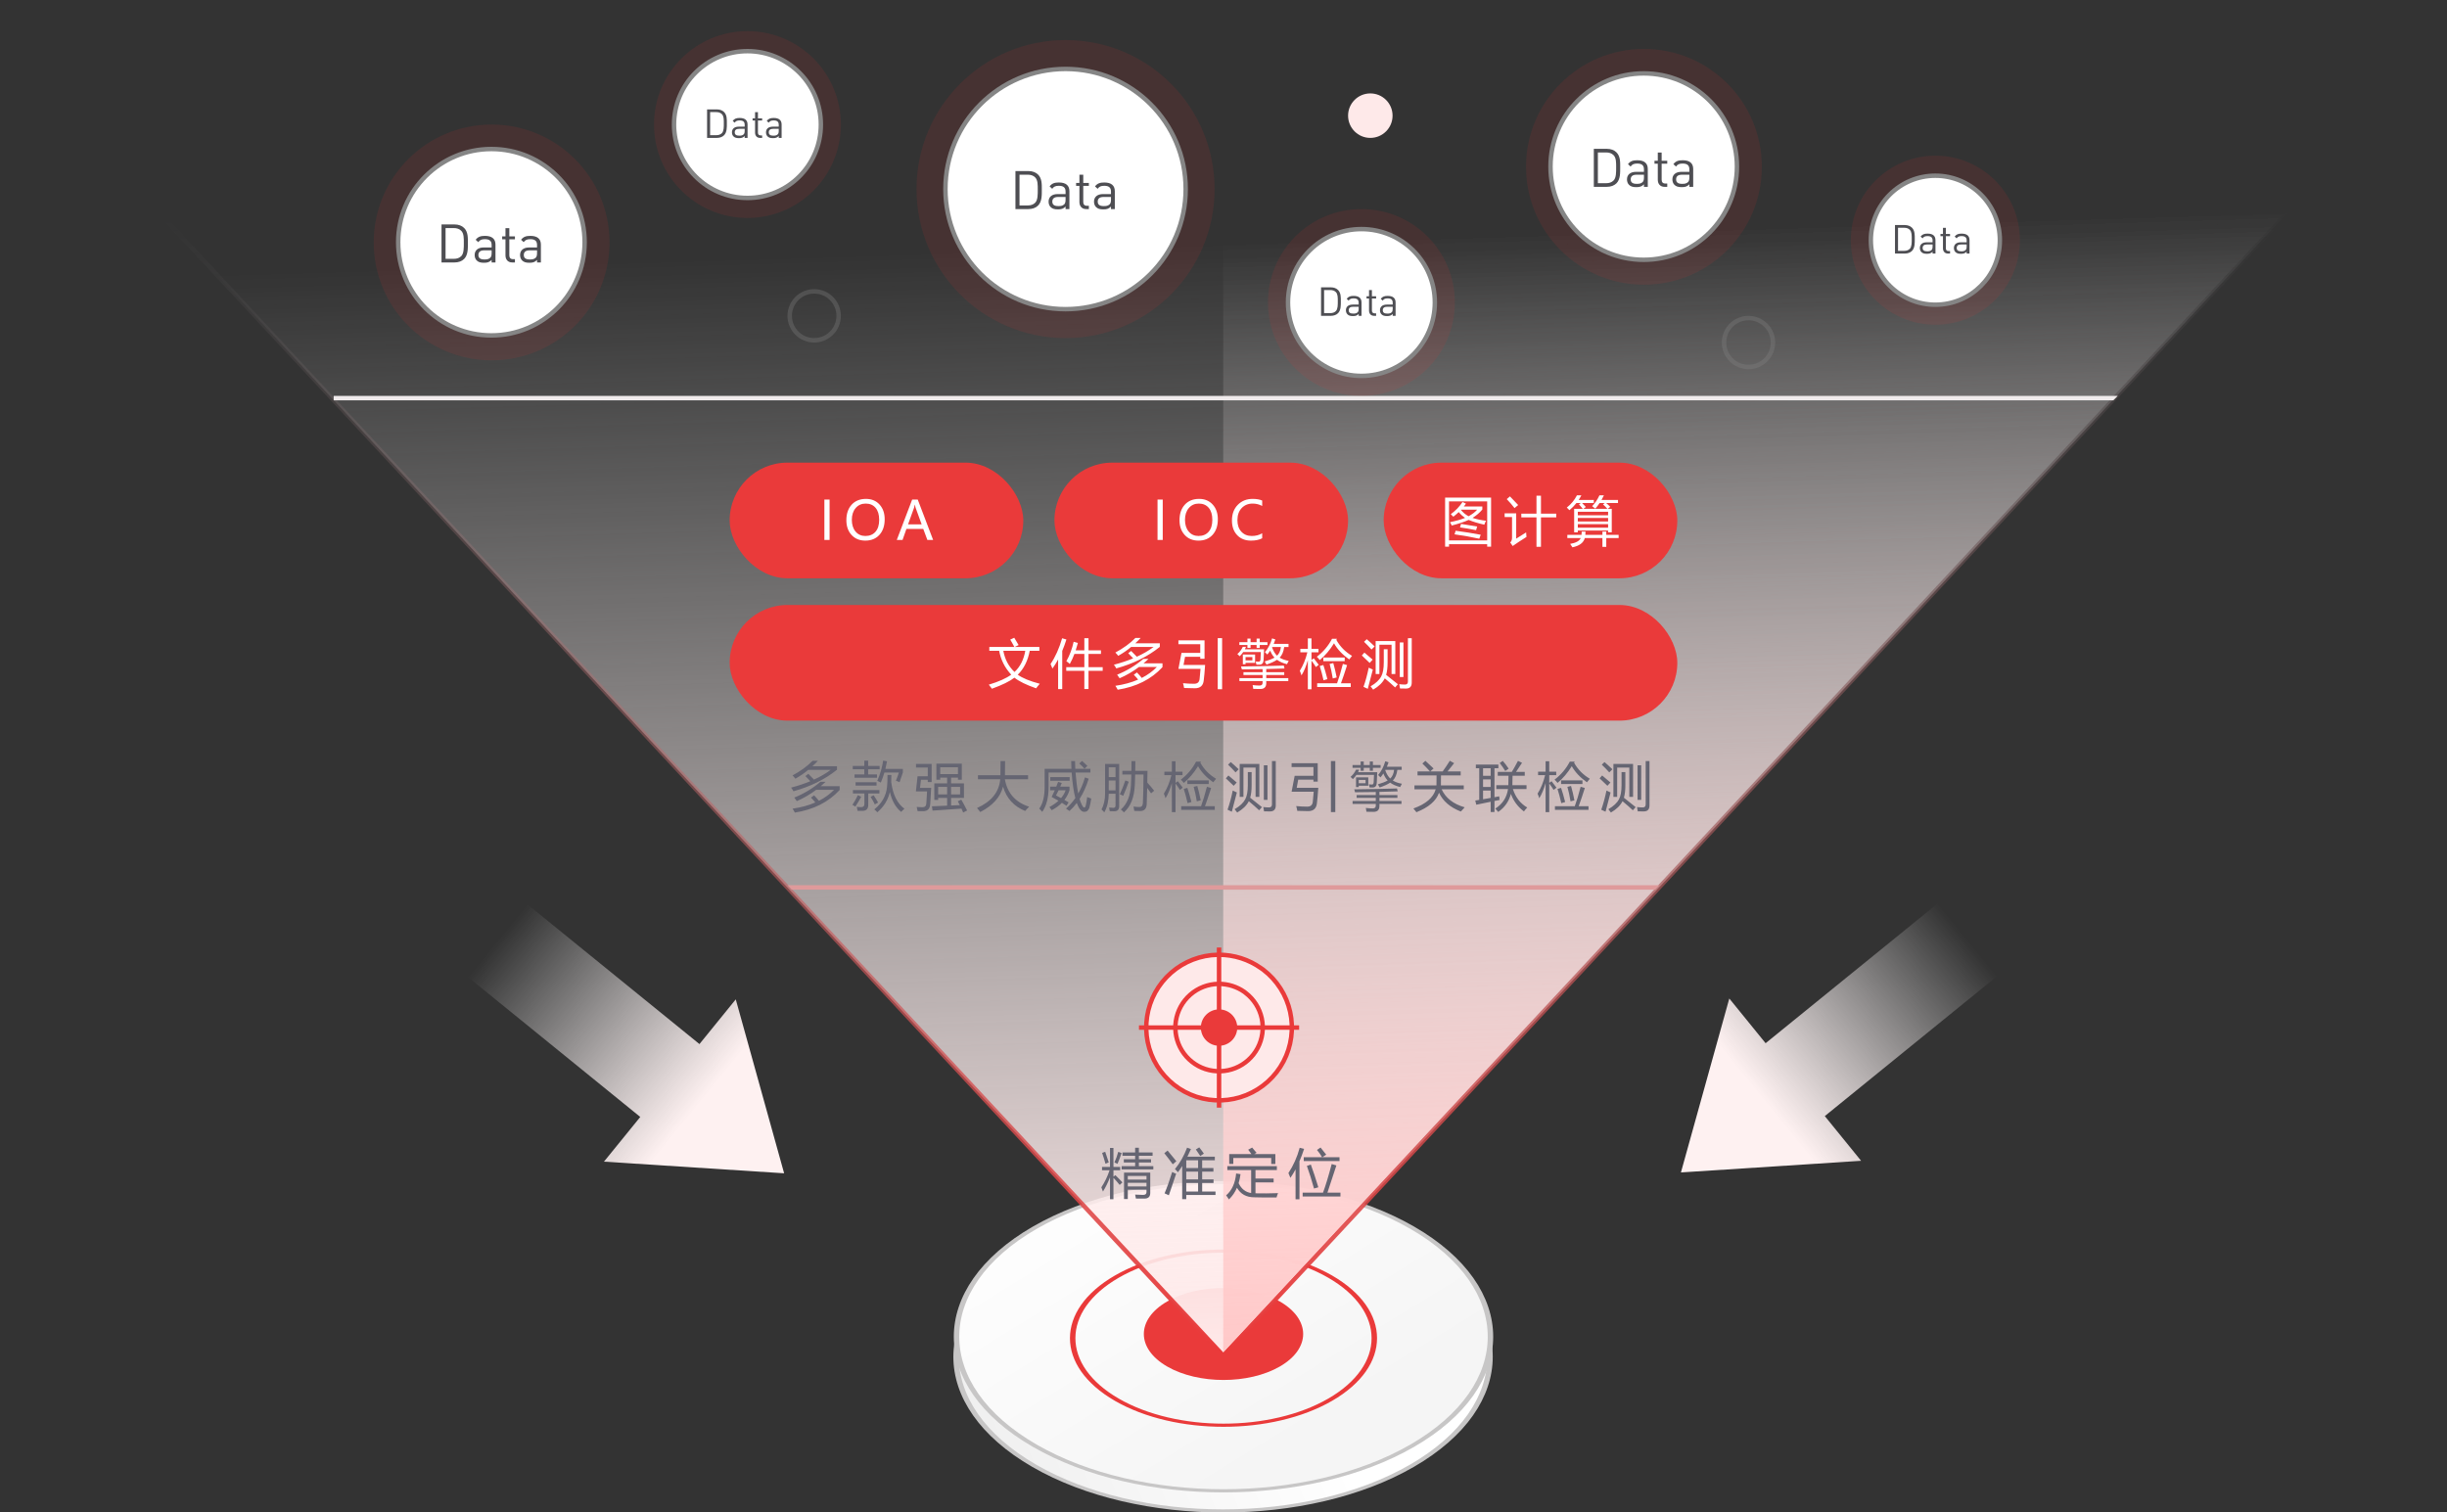 <svg width="550" height="340" viewBox="0 0 550 340" fill="none" xmlns="http://www.w3.org/2000/svg">
<rect x="0" y="0" width="550" height="340" fill="#333333" stroke="none"/>
<g clip-path="url(#clip0_156_55)">
<circle cx="49.495" cy="49.495" r="48.995" transform="matrix(0.866 0.5 -0.866 0.5 274.9 255.526)" fill="url(#paint0_linear_156_55)" stroke="#C7C6C6"/>
<circle cx="49.495" cy="49.495" r="48.995" transform="matrix(0.866 0.5 -0.866 0.5 275 251)" fill="url(#paint1_linear_156_55)" stroke="#C7C6C6"/>
<circle cx="28.179" cy="28.179" r="27.679" transform="matrix(0.866 0.5 -0.866 0.5 275 272.642)" stroke="#EA3A3A"/>
<circle cx="14.62" cy="14.62" r="14.62" transform="matrix(0.866 0.5 -0.866 0.5 275 285.263)" fill="#EA3A3A"/>
<path d="M274.573 304.341L274.939 304.734L275.305 304.341L524.805 36.341L525.588 35.5L524.439 35.5L25.439 35.5L24.29 35.5L25.073 36.341L274.573 304.341Z" fill="url(#paint2_linear_156_55)" stroke="url(#paint3_linear_156_55)"/>
<path d="M274.939 304L274.939 36L524.439 36L274.939 304Z" fill="url(#paint4_linear_156_55)"/>
<path fill-rule="evenodd" clip-rule="evenodd" d="M75 89L476 89L475 90L75 90L75 89Z" fill="#F0EBEC"/>
<path fill-rule="evenodd" clip-rule="evenodd" d="M177 199L373 199L372 200L177.965 200L177 199Z" fill="#DF9A9B"/>
<rect x="164" y="104" width="66" height="26" rx="13" fill="#EA3A3A"/>
<path d="M186.463 112.303V121.379H185.291V112.303H186.463ZM190.232 116.949C190.232 115.485 190.629 114.319 191.422 113.451C192.215 112.584 193.289 112.151 194.645 112.151C195.906 112.151 196.922 112.574 197.691 113.422C198.461 114.27 198.846 115.373 198.846 116.733C198.846 118.205 198.451 119.373 197.662 120.237C196.873 121.1 195.818 121.531 194.498 121.531C193.209 121.531 192.176 121.108 191.398 120.26C190.621 119.412 190.232 118.309 190.232 116.949ZM191.463 116.856C191.463 117.953 191.742 118.834 192.301 119.498C192.863 120.158 193.596 120.489 194.498 120.489C195.467 120.489 196.227 120.172 196.777 119.539C197.332 118.903 197.609 118.014 197.609 116.873C197.609 115.701 197.338 114.797 196.795 114.16C196.256 113.524 195.516 113.205 194.574 113.205C193.648 113.205 192.898 113.541 192.324 114.213C191.75 114.885 191.463 115.766 191.463 116.856ZM209.734 121.379H208.439L207.514 118.895H203.734L202.861 121.379H201.566L205.023 112.303H206.277L209.734 121.379ZM207.15 117.869L205.779 114.096C205.736 113.975 205.689 113.764 205.639 113.463H205.609C205.566 113.737 205.518 113.948 205.463 114.096L204.104 117.869H207.15Z" fill="white"/>
<rect x="237" y="104" width="66" height="26" rx="13" fill="#EA3A3A"/>
<path d="M261.344 112.303V121.379H260.172V112.303H261.344ZM265.113 116.949C265.113 115.485 265.51 114.319 266.303 113.451C267.096 112.584 268.17 112.151 269.525 112.151C270.787 112.151 271.803 112.574 272.572 113.422C273.342 114.27 273.727 115.373 273.727 116.733C273.727 118.205 273.332 119.373 272.543 120.237C271.754 121.1 270.699 121.531 269.379 121.531C268.09 121.531 267.057 121.108 266.279 120.26C265.502 119.412 265.113 118.309 265.113 116.949ZM266.344 116.856C266.344 117.953 266.623 118.834 267.182 119.498C267.744 120.158 268.477 120.489 269.379 120.489C270.348 120.489 271.107 120.172 271.658 119.539C272.213 118.903 272.49 118.014 272.49 116.873C272.49 115.701 272.219 114.797 271.676 114.16C271.137 113.524 270.396 113.205 269.455 113.205C268.529 113.205 267.779 113.541 267.205 114.213C266.631 114.885 266.344 115.766 266.344 116.856ZM283.695 121.004C283.027 121.356 282.189 121.531 281.182 121.531C279.881 121.531 278.842 121.119 278.064 120.295C277.287 119.467 276.898 118.373 276.898 117.014C276.898 115.553 277.336 114.377 278.211 113.487C279.086 112.596 280.197 112.151 281.545 112.151C282.412 112.151 283.129 112.274 283.695 112.52V113.744C283.047 113.385 282.334 113.205 281.557 113.205C280.545 113.205 279.721 113.543 279.084 114.219C278.447 114.891 278.129 115.799 278.129 116.944C278.129 118.03 278.426 118.893 279.02 119.533C279.613 120.17 280.391 120.489 281.352 120.489C282.25 120.489 283.031 120.285 283.695 119.879V121.004Z" fill="white"/>
<rect x="164" y="136" width="213" height="26" rx="13" fill="#EA3A3A"/>
<path d="M222.363 145.428H227.988C227.594 144.678 227.285 144.131 227.062 143.787L227.965 143.365C228.184 143.701 228.512 144.248 228.949 145.006L228.105 145.428H233.613V146.295H231.451C231.033 148.526 230.135 150.319 228.756 151.674C229.795 152.432 231.445 153.112 233.707 153.713C233.348 154.119 233.074 154.459 232.887 154.733C230.684 153.971 229.057 153.174 228.006 152.342C226.951 153.162 225.266 153.99 222.949 154.826C222.746 154.553 222.512 154.248 222.246 153.912C224.48 153.24 226.162 152.492 227.291 151.668C225.865 150.145 224.959 148.354 224.572 146.295H222.363V145.428ZM230.449 146.295H225.51C225.861 148.217 226.701 149.805 228.029 151.059C229.299 149.879 230.105 148.291 230.449 146.295ZM239.656 149.975H243.723V147.01H241.49C241.174 147.85 240.828 148.6 240.453 149.26C240.227 149.041 239.969 148.834 239.68 148.639C240.422 147.334 240.969 145.877 241.32 144.268L242.27 144.537C242.117 145.119 241.953 145.67 241.777 146.19H243.723V143.471H244.66V146.19H247.461V147.01H244.66V149.975H247.848V150.795H244.66V154.897H243.723V150.795H239.656V149.975ZM236.129 149.272C237.207 147.678 238.074 145.748 238.73 143.483L239.691 143.764C239.402 144.674 239.09 145.528 238.754 146.324V154.908H237.828V148.258C237.43 148.996 237.004 149.674 236.551 150.291C236.434 149.955 236.293 149.615 236.129 149.272ZM256.973 148.123H258.133C257.773 148.475 257.402 148.807 257.02 149.119H261.285V149.975C258.77 152.701 255.414 154.393 251.219 155.049C251.078 154.768 250.902 154.475 250.691 154.17C252.598 153.897 254.305 153.432 255.812 152.776C255.586 152.479 255.262 152.115 254.84 151.686L255.543 151.17C255.941 151.584 256.305 151.994 256.633 152.401C257.945 151.729 259.074 150.908 260.02 149.94H256C254.625 150.971 253.176 151.815 251.652 152.471C251.512 152.244 251.324 151.979 251.09 151.674C253.262 150.799 255.223 149.615 256.973 148.123ZM255.203 143.412H256.387C255.988 143.842 255.582 144.244 255.168 144.619H260.688V145.416C258 147.58 254.738 149.194 250.902 150.256C250.738 149.944 250.559 149.67 250.363 149.436C251.973 149.014 253.418 148.533 254.699 147.994C254.418 147.682 254.047 147.299 253.586 146.846L254.242 146.33C254.703 146.776 255.129 147.209 255.52 147.631C256.949 146.983 258.203 146.252 259.281 145.44H254.23C253.418 146.135 252.453 146.799 251.336 147.432C251.164 147.198 250.949 146.951 250.691 146.694C252.48 145.74 253.984 144.647 255.203 143.412ZM266.016 149.483H270.867C270.758 151.045 270.656 152.19 270.562 152.916C270.453 154.119 269.789 154.721 268.57 154.721C267.852 154.721 267.043 154.701 266.145 154.662C266.09 154.319 266.008 153.959 265.898 153.584C266.742 153.67 267.574 153.713 268.395 153.713C269.168 153.713 269.582 153.326 269.637 152.553C269.699 152.076 269.766 151.346 269.836 150.362H264.867L265.559 146.776H269.777V144.819H264.867V143.951H270.738V148.088H269.777V147.643H266.355L266.016 149.483ZM273.703 143.459H274.688V154.932H273.703V143.459ZM278.574 152.448H283.789V151.744H279.488V151.112H283.789V150.42C282.141 150.451 280.586 150.471 279.125 150.479C279.078 150.252 279.02 150.033 278.949 149.823C282.566 149.783 285.77 149.717 288.559 149.623L288.711 150.28C287.281 150.326 285.914 150.365 284.609 150.397V151.112H288.652V151.744H284.609V152.448H289.566V153.104H284.609V153.573C284.609 154.448 284.164 154.885 283.273 154.885C282.875 154.885 282.348 154.877 281.691 154.862C281.668 154.612 281.621 154.326 281.551 154.006C282.176 154.076 282.695 154.112 283.109 154.112C283.562 154.112 283.789 153.905 283.789 153.49V153.104H278.574V152.448ZM284.316 146.6C285.043 145.756 285.578 144.725 285.922 143.506L286.66 143.752C286.543 144.104 286.418 144.436 286.285 144.748H289.613V145.451H288.641C288.5 146.498 288.16 147.295 287.621 147.842C288.168 148.178 288.848 148.42 289.66 148.569C289.512 148.803 289.379 149.049 289.262 149.307C288.34 149.073 287.594 148.744 287.023 148.323C286.477 148.69 285.691 149.049 284.668 149.401C284.559 149.174 284.422 148.94 284.258 148.698C285.227 148.416 285.961 148.127 286.461 147.83C286.062 147.416 285.742 146.893 285.5 146.26C285.289 146.58 285.07 146.873 284.844 147.139C284.656 146.928 284.48 146.748 284.316 146.6ZM278.117 147.022C278.672 146.545 279.078 146.006 279.336 145.405H280.051C279.98 145.6 279.898 145.787 279.805 145.967H284.117C284.078 147.037 284.043 147.834 284.012 148.358C283.98 149.061 283.668 149.412 283.074 149.412C282.832 149.412 282.605 149.408 282.395 149.401C282.363 149.213 282.312 148.979 282.242 148.698C282.438 148.721 282.664 148.737 282.922 148.744C283.148 148.744 283.277 148.596 283.309 148.299C283.348 147.791 283.375 147.217 283.391 146.576H279.441C279.215 146.905 278.949 147.221 278.645 147.526C278.449 147.315 278.273 147.147 278.117 147.022ZM282.441 143.565H283.145V144.362H284.879V144.994H283.145V145.651H282.441V144.994H281.082V145.651H280.379V144.994H278.562V144.362H280.379V143.565H281.082V144.362H282.441V143.565ZM279.348 147.139H282.102V149.014H279.957V149.319H279.348V147.139ZM285.922 145.545C286.203 146.342 286.574 146.959 287.035 147.397C287.512 146.959 287.801 146.311 287.902 145.451H285.957C285.941 145.483 285.93 145.514 285.922 145.545ZM279.957 148.451H281.492V147.701H279.957V148.451ZM292.152 150.795C292.895 149.608 293.461 148.221 293.852 146.635H292.27V145.862H293.957V143.506H294.777V145.862H296.348V146.635H294.777V148.369L295.293 147.994C295.715 148.51 296.086 148.994 296.406 149.448L295.762 149.951C295.488 149.49 295.16 149.01 294.777 148.51V154.955H293.957V148.416C293.559 149.807 293.082 150.944 292.527 151.826C292.434 151.483 292.309 151.139 292.152 150.795ZM296.055 153.608H300.52C300.941 152.467 301.379 151.014 301.832 149.248L302.781 149.518C302.258 151.166 301.797 152.53 301.398 153.608H303.602V154.44H296.055V153.608ZM300.508 143.6L300.355 143.834C301.184 145.334 302.363 146.537 303.895 147.444C303.684 147.678 303.469 147.944 303.25 148.24C301.727 147.162 300.59 145.955 299.84 144.619C298.91 146.127 297.844 147.381 296.641 148.381C296.453 148.131 296.23 147.885 295.973 147.643C297.426 146.541 298.566 145.194 299.395 143.6H300.508ZM297.438 147.807H302.242V148.627H297.438V147.807ZM298.855 149.26L299.676 149.061C299.98 150.139 300.234 151.217 300.438 152.295L299.559 152.518C299.363 151.291 299.129 150.205 298.855 149.26ZM296.629 149.729L297.438 149.494C297.734 150.362 298.039 151.42 298.352 152.67L297.484 152.928C297.227 151.764 296.941 150.698 296.629 149.729ZM307.641 150.092C308.016 150.287 308.324 150.432 308.566 150.526C308.043 152.479 307.664 153.92 307.43 154.85L306.469 154.405C306.93 153.1 307.32 151.662 307.641 150.092ZM307.195 143.694C307.672 144.092 308.266 144.631 308.977 145.311C308.719 145.561 308.484 145.795 308.273 146.014C307.703 145.381 307.141 144.803 306.586 144.28L307.195 143.694ZM306.668 146.705C307.324 147.237 307.945 147.764 308.531 148.287C308.328 148.498 308.102 148.744 307.852 149.026C307.148 148.33 306.562 147.772 306.094 147.35L306.668 146.705ZM316.453 143.471H317.309V153.444C317.309 154.342 316.875 154.791 316.008 154.791C315.633 154.791 315.188 154.783 314.672 154.768C314.641 154.479 314.586 154.158 314.508 153.807C315.008 153.862 315.434 153.889 315.785 153.889C316.23 153.889 316.453 153.666 316.453 153.221V143.471ZM315.445 152.19H314.625V144.42H315.445V152.19ZM309.199 144.115H313.617V151.522H312.773V144.936H310.043V151.522H309.199V144.115ZM311.027 145.944H311.883V148.85C311.883 150.037 311.773 150.99 311.555 151.709C312.57 152.49 313.453 153.194 314.203 153.819L313.57 154.533C312.945 153.94 312.172 153.26 311.25 152.494C310.766 153.455 309.895 154.303 308.637 155.037C308.465 154.787 308.273 154.537 308.062 154.287C309.227 153.615 310.023 152.869 310.453 152.049C310.836 151.338 311.027 150.28 311.027 148.873V145.944Z" fill="white"/>
<rect x="311" y="104" width="66" height="26" rx="13" fill="#EA3A3A"/>
<path d="M324.809 111.869H335.145V122.897H334.266V122.334H325.688V122.897H324.809V111.869ZM334.266 112.713H325.688V121.49H334.266V112.713ZM326.086 115.584C327.156 114.811 328.035 113.901 328.723 112.854L329.496 113.217C329.352 113.432 329.195 113.643 329.027 113.85H333.176V114.541C332.602 115.237 331.869 115.864 330.979 116.422C331.803 116.699 332.812 116.916 334.008 117.073C333.828 117.424 333.699 117.717 333.621 117.951C332.234 117.635 331.062 117.278 330.105 116.879C329.148 117.309 327.879 117.729 326.297 118.139C326.188 117.881 326.055 117.631 325.898 117.389C327.27 117.108 328.402 116.785 329.297 116.422C328.746 116.043 328.271 115.608 327.873 115.115C327.502 115.471 327.098 115.819 326.66 116.158C326.504 115.994 326.312 115.803 326.086 115.584ZM326.93 120.119L327.176 119.311C329.129 119.569 331.008 119.869 332.812 120.213L332.496 121.104C330.77 120.721 328.914 120.393 326.93 120.119ZM332.016 114.576H328.4C328.389 114.592 328.377 114.606 328.365 114.617C328.818 115.199 329.391 115.678 330.082 116.053C330.891 115.619 331.535 115.127 332.016 114.576ZM328.16 118.561L328.395 117.776C329.543 117.948 330.75 118.143 332.016 118.362L331.77 119.182C330.488 118.924 329.285 118.717 328.16 118.561ZM341.938 115.467H345.348V111.436H346.355V115.467H349.789V116.311H346.355V122.92H345.348V116.311H341.938V115.467ZM343.016 119.686C343.039 120.092 343.066 120.432 343.098 120.705C341.848 121.487 340.816 122.166 340.004 122.744L339.441 121.948C339.715 121.713 339.852 121.358 339.852 120.881V116.24H338.188V115.397H340.789V121.092C341.469 120.678 342.211 120.209 343.016 119.686ZM339.383 111.588C340.234 112.463 340.852 113.112 341.234 113.533L340.414 114.225C339.922 113.576 339.34 112.905 338.668 112.209L339.383 111.588ZM353.816 114.389H355.762C355.473 114.03 355.184 113.694 354.895 113.381L355.316 113.076H354.332C353.871 113.658 353.344 114.198 352.75 114.694C352.578 114.498 352.383 114.299 352.164 114.096C353.125 113.346 353.883 112.432 354.438 111.354H355.434C355.25 111.713 355.047 112.061 354.824 112.397H358.234V113.076H355.598C355.879 113.362 356.16 113.658 356.441 113.967L355.885 114.389H361.287C360.99 114.045 360.66 113.709 360.297 113.381L360.701 113.076H359.535C359.227 113.549 358.906 113.971 358.574 114.342C358.371 114.162 358.133 113.979 357.859 113.791C358.523 113.096 359.07 112.283 359.5 111.354H360.508C360.328 111.721 360.145 112.069 359.957 112.397H363.672V113.076H361C361.336 113.354 361.645 113.639 361.926 113.932L361.357 114.389H362.266V119.662H361.445V119.276H354.637V119.662H353.816V114.389ZM352.281 120.237H355.469C355.5 120.014 355.516 119.768 355.516 119.498H356.371C356.371 119.76 356.357 120.006 356.33 120.237H360.168V119.51H361.035V120.237H363.812V120.963H361.035V122.932H360.168V120.963H356.207C355.926 122.014 355 122.705 353.43 123.037C353.281 122.795 353.109 122.537 352.914 122.264C354.211 122.045 355.004 121.612 355.293 120.963H352.281V120.237ZM361.445 115.045H354.637V115.83H361.445V115.045ZM354.637 118.619H361.445V117.834H354.637V118.619ZM354.637 117.225H361.445V116.44H354.637V117.225Z" fill="white"/>
<path d="M184.412 175.744H185.572C185.212 176.096 184.841 176.428 184.458 176.74H188.724V177.596C186.208 180.322 182.853 182.014 178.658 182.67C178.517 182.389 178.341 182.096 178.13 181.791C180.037 181.518 181.744 181.053 183.251 180.396C183.025 180.1 182.701 179.736 182.279 179.307L182.982 178.791C183.38 179.205 183.744 179.615 184.072 180.021C185.384 179.35 186.513 178.529 187.458 177.561H183.439C182.064 178.592 180.615 179.436 179.091 180.092C178.951 179.865 178.763 179.6 178.529 179.295C180.701 178.42 182.662 177.236 184.412 175.744ZM182.642 171.033H183.826C183.427 171.463 183.021 171.865 182.607 172.24H188.126V173.037C185.439 175.201 182.177 176.814 178.341 177.877C178.177 177.564 177.998 177.291 177.802 177.057C179.412 176.635 180.857 176.154 182.138 175.615C181.857 175.303 181.486 174.92 181.025 174.467L181.681 173.951C182.142 174.396 182.568 174.83 182.958 175.252C184.388 174.604 185.642 173.873 186.72 173.061H181.669C180.857 173.756 179.892 174.42 178.775 175.053C178.603 174.818 178.388 174.572 178.13 174.314C179.919 173.361 181.423 172.268 182.642 171.033ZM199.478 174.209H200.345C200.337 174.803 200.328 175.344 200.316 175.832C200.691 178.645 201.681 180.635 203.287 181.803C202.99 182.061 202.748 182.299 202.56 182.518C201.337 181.561 200.486 180.064 200.005 178.029C199.611 179.811 198.673 181.334 197.193 182.6C197.021 182.396 196.794 182.182 196.513 181.955C198.208 180.596 199.162 178.916 199.373 176.916C199.451 176.182 199.486 175.279 199.478 174.209ZM192.072 174.092H194.263V172.932H191.673V172.182H194.263V170.998H195.13V172.182H197.708V172.932H195.13V174.092H197.123V174.842H192.072V174.092ZM197.181 175.521C197.822 174.1 198.263 172.588 198.505 170.986L199.373 171.139C199.263 171.729 199.14 172.299 199.003 172.85H202.935V173.658C202.724 174.33 202.474 175.061 202.185 175.85C201.966 175.717 201.693 175.604 201.365 175.51C201.623 174.893 201.845 174.279 202.033 173.67H198.781C198.546 174.463 198.279 175.213 197.978 175.92C197.697 175.764 197.431 175.631 197.181 175.521ZM191.708 177.619H197.662V178.369H195.154V180.947C195.154 181.838 194.712 182.283 193.83 182.283C193.416 182.283 193.056 182.279 192.751 182.271C192.705 181.959 192.646 181.658 192.576 181.369C192.896 181.416 193.236 181.439 193.595 181.439C194.056 181.439 194.287 181.201 194.287 180.725V178.369H191.708V177.619ZM192.306 175.85H197.017V176.6H192.306V175.85ZM191.591 180.924C192.013 180.322 192.423 179.596 192.822 178.744L193.572 179.119C193.134 179.932 192.693 180.67 192.248 181.334C192.068 181.193 191.849 181.057 191.591 180.924ZM195.681 179.143L196.361 178.779C196.736 179.311 197.072 179.857 197.369 180.42L196.63 180.83C196.326 180.205 196.009 179.643 195.681 179.143ZM215.283 180.127L216.068 179.752C216.521 180.549 216.955 181.365 217.369 182.201L216.49 182.646C216.365 182.35 216.236 182.061 216.103 181.779C213.681 181.943 211.513 182.092 209.599 182.225L209.47 181.252C210.642 181.205 211.779 181.158 212.88 181.111V179.377H210.865V179.834H209.998V176.096H212.88V174.818H211.333V175.287H210.466V171.678H216.185V175.287H215.318V174.818H213.771V176.096H216.666V179.377H213.771V181.076C214.435 181.053 215.087 181.025 215.728 180.994C215.58 180.697 215.431 180.408 215.283 180.127ZM206.236 174.502H208.533V172.533H205.884V171.736H209.4V175.803H208.533V175.299H206.998L206.787 177.115H209.294C209.216 178.779 209.146 179.994 209.083 180.76C209.013 181.822 208.486 182.354 207.501 182.354C207.15 182.354 206.728 182.35 206.236 182.342C206.189 182.053 206.126 181.74 206.048 181.404C206.556 181.443 206.99 181.463 207.349 181.463C207.88 181.463 208.166 181.189 208.205 180.643C208.267 179.846 208.322 178.936 208.369 177.912H205.861L206.236 174.502ZM215.318 172.475H211.333V174.021H215.318V172.475ZM215.798 178.58V176.893H213.771V178.58H215.798ZM210.865 178.58H212.88V176.893H210.865V178.58ZM219.603 181.639C222.826 180.205 224.564 178.053 224.818 175.182H219.814V174.268H224.859C224.878 173.217 224.888 172.158 224.888 171.092H225.908C225.908 172.143 225.898 173.201 225.878 174.268H231.076V175.182H225.861C226.416 178.303 228.236 180.361 231.322 181.357C230.923 181.74 230.626 182.057 230.431 182.307C227.888 181.283 226.226 179.461 225.445 176.84C224.835 179.211 223.13 181.111 220.33 182.541C220.173 182.33 219.931 182.029 219.603 181.639ZM240.763 171.092H241.63C241.63 171.486 241.65 172.064 241.689 172.826H245.087V173.67H241.742C241.89 175.557 242.093 177.125 242.351 178.375C242.988 177.273 243.49 176.068 243.857 174.76L244.701 175.053C244.173 176.775 243.492 178.291 242.656 179.6C242.875 180.354 243.126 180.936 243.412 181.346C243.677 181.65 243.88 181.592 244.021 181.17C244.13 180.74 244.244 180.076 244.361 179.178C244.712 179.318 245.017 179.432 245.275 179.518C245.134 180.4 244.994 181.08 244.853 181.557C244.658 182.189 244.271 182.506 243.693 182.506C243.287 182.506 242.912 182.236 242.568 181.697C242.373 181.361 242.191 180.965 242.023 180.508C241.527 181.168 240.982 181.768 240.388 182.307C240.162 182.15 239.9 181.975 239.603 181.779C240.392 181.064 241.089 180.275 241.695 179.412C241.316 177.947 241.041 176.033 240.869 173.67H235.689V176.939C235.689 179.314 235.212 181.17 234.259 182.506C234.041 182.248 233.818 182.002 233.591 181.768C234.396 180.674 234.798 179.033 234.798 176.846V172.826H240.822C240.783 172.025 240.763 171.447 240.763 171.092ZM236.369 179.154C236.611 178.682 236.847 178.182 237.078 177.654H236.029V176.834H237.417C237.554 176.49 237.689 176.135 237.822 175.768L238.654 176.014C238.537 176.303 238.421 176.576 238.308 176.834H240.388V177.643C240.13 178.447 239.748 179.176 239.24 179.828C239.56 180.008 239.876 180.189 240.189 180.373L239.708 181.135C239.376 180.912 239.033 180.691 238.677 180.473C238.056 181.109 237.294 181.662 236.392 182.131C236.181 181.834 236.005 181.6 235.865 181.428C236.673 180.99 237.355 180.518 237.91 180.01C237.417 179.725 236.904 179.439 236.369 179.154ZM236.064 174.701H240.423V175.521H236.064V174.701ZM239.509 177.654H237.939C237.74 178.088 237.544 178.475 237.353 178.814C237.736 179.014 238.115 179.213 238.49 179.412C238.962 178.865 239.302 178.279 239.509 177.654ZM242.58 171.643L243.212 171.057C243.689 171.471 244.087 171.842 244.408 172.17L243.763 172.814C243.427 172.416 243.033 172.025 242.58 171.643ZM248.388 171.736H251.552V181.229C251.552 181.994 251.181 182.377 250.439 182.377C249.97 182.377 249.634 182.369 249.431 182.354C249.408 182.127 249.361 181.854 249.291 181.533C249.673 181.58 249.986 181.604 250.228 181.604C250.564 181.604 250.732 181.436 250.732 181.1V178.439H249.208C249.193 180.068 248.861 181.459 248.212 182.611C248.041 182.408 247.83 182.189 247.58 181.955C248.119 180.994 248.388 179.771 248.388 178.287V171.736ZM252.267 173.283H254.3C254.308 172.631 254.314 171.904 254.318 171.104H255.185C255.177 171.9 255.169 172.627 255.162 173.283H257.916C257.9 174.24 257.884 175.119 257.869 175.92C258.435 176.541 258.951 177.15 259.416 177.748L258.724 178.346C258.423 177.904 258.13 177.498 257.845 177.127C257.81 178.705 257.775 179.928 257.74 180.795C257.685 181.811 257.201 182.318 256.287 182.318C255.912 182.318 255.466 182.311 254.951 182.295C254.904 181.928 254.845 181.6 254.775 181.311C255.197 181.381 255.642 181.416 256.111 181.416C256.58 181.416 256.833 181.135 256.873 180.572C256.958 178.908 257.009 176.752 257.025 174.104H255.15C255.126 175.1 255.099 175.896 255.068 176.494C254.935 179.283 254.119 181.326 252.619 182.623C252.431 182.412 252.201 182.197 251.927 181.979C253.318 180.768 254.076 178.908 254.201 176.4C254.236 175.826 254.263 175.061 254.283 174.104H252.267V173.283ZM249.208 177.678H250.732V175.463H249.208V177.678ZM250.732 172.498H249.208V174.701H250.732V172.498ZM252.935 175.439L253.697 175.732C253.291 176.889 252.876 177.947 252.455 178.908C252.236 178.775 251.982 178.658 251.693 178.557C252.13 177.65 252.544 176.611 252.935 175.439ZM261.591 178.416C262.333 177.229 262.9 175.842 263.291 174.256H261.708V173.482H263.396V171.127H264.216V173.482H265.787V174.256H264.216V175.99L264.732 175.615C265.154 176.131 265.525 176.615 265.845 177.068L265.201 177.572C264.927 177.111 264.599 176.631 264.216 176.131V182.576H263.396V176.037C262.998 177.428 262.521 178.564 261.966 179.447C261.873 179.104 261.748 178.76 261.591 178.416ZM265.494 181.229H269.958C270.38 180.088 270.818 178.635 271.271 176.869L272.22 177.139C271.697 178.787 271.236 180.15 270.837 181.229H273.041V182.061H265.494V181.229ZM269.947 171.221L269.794 171.455C270.623 172.955 271.802 174.158 273.333 175.064C273.123 175.299 272.908 175.564 272.689 175.861C271.166 174.783 270.029 173.576 269.279 172.24C268.349 173.748 267.283 175.002 266.08 176.002C265.892 175.752 265.669 175.506 265.412 175.264C266.865 174.162 268.005 172.814 268.833 171.221H269.947ZM266.876 175.428H271.681V176.248H266.876V175.428ZM268.294 176.881L269.115 176.682C269.419 177.76 269.673 178.838 269.876 179.916L268.998 180.139C268.802 178.912 268.568 177.826 268.294 176.881ZM266.068 177.35L266.876 177.115C267.173 177.982 267.478 179.041 267.791 180.291L266.923 180.549C266.666 179.385 266.38 178.318 266.068 177.35ZM277.08 177.713C277.455 177.908 277.763 178.053 278.005 178.146C277.482 180.1 277.103 181.541 276.869 182.471L275.908 182.025C276.369 180.721 276.759 179.283 277.08 177.713ZM276.634 171.314C277.111 171.713 277.705 172.252 278.416 172.932C278.158 173.182 277.923 173.416 277.712 173.635C277.142 173.002 276.58 172.424 276.025 171.9L276.634 171.314ZM276.107 174.326C276.763 174.857 277.384 175.385 277.97 175.908C277.767 176.119 277.541 176.365 277.291 176.646C276.587 175.951 276.001 175.393 275.533 174.971L276.107 174.326ZM285.892 171.092H286.748V181.064C286.748 181.963 286.314 182.412 285.447 182.412C285.072 182.412 284.626 182.404 284.111 182.389C284.08 182.1 284.025 181.779 283.947 181.428C284.447 181.482 284.873 181.51 285.224 181.51C285.669 181.51 285.892 181.287 285.892 180.842V171.092ZM284.884 179.811H284.064V172.041H284.884V179.811ZM278.638 171.736H283.056V179.143H282.212V172.557H279.482V179.143H278.638V171.736ZM280.466 173.564H281.322V176.471C281.322 177.658 281.212 178.611 280.994 179.33C282.009 180.111 282.892 180.814 283.642 181.439L283.009 182.154C282.384 181.561 281.611 180.881 280.689 180.115C280.205 181.076 279.333 181.924 278.076 182.658C277.904 182.408 277.712 182.158 277.501 181.908C278.666 181.236 279.462 180.49 279.892 179.67C280.275 178.959 280.466 177.9 280.466 176.494V173.564ZM291.455 177.104H296.306C296.197 178.666 296.095 179.811 296.001 180.537C295.892 181.74 295.228 182.342 294.009 182.342C293.291 182.342 292.482 182.322 291.583 182.283C291.529 181.939 291.447 181.58 291.337 181.205C292.181 181.291 293.013 181.334 293.833 181.334C294.607 181.334 295.021 180.947 295.076 180.174C295.138 179.697 295.205 178.967 295.275 177.982H290.306L290.998 174.396H295.216V172.439H290.306V171.572H296.177V175.709H295.216V175.264H291.794L291.455 177.104ZM299.142 171.08H300.126V182.553H299.142V171.08ZM304.013 180.068H309.228V179.365H304.927V178.732H309.228V178.041C307.58 178.072 306.025 178.092 304.564 178.1C304.517 177.873 304.458 177.654 304.388 177.443C308.005 177.404 311.208 177.338 313.998 177.244L314.15 177.9C312.72 177.947 311.353 177.986 310.048 178.018V178.732H314.091V179.365H310.048V180.068H315.005V180.725H310.048V181.193C310.048 182.068 309.603 182.506 308.712 182.506C308.314 182.506 307.787 182.498 307.13 182.482C307.107 182.232 307.06 181.947 306.99 181.627C307.615 181.697 308.134 181.732 308.548 181.732C309.001 181.732 309.228 181.525 309.228 181.111V180.725H304.013V180.068ZM309.755 174.221C310.482 173.377 311.017 172.346 311.361 171.127L312.099 171.373C311.982 171.725 311.857 172.057 311.724 172.369H315.052V173.072H314.08C313.939 174.119 313.599 174.916 313.06 175.463C313.607 175.799 314.287 176.041 315.099 176.189C314.951 176.424 314.818 176.67 314.701 176.928C313.779 176.693 313.033 176.365 312.462 175.943C311.916 176.311 311.13 176.67 310.107 177.021C309.998 176.795 309.861 176.561 309.697 176.318C310.666 176.037 311.4 175.748 311.9 175.451C311.501 175.037 311.181 174.514 310.939 173.881C310.728 174.201 310.509 174.494 310.283 174.76C310.095 174.549 309.919 174.369 309.755 174.221ZM303.556 174.643C304.111 174.166 304.517 173.627 304.775 173.025H305.49C305.419 173.221 305.337 173.408 305.244 173.588H309.556C309.517 174.658 309.482 175.455 309.451 175.979C309.419 176.682 309.107 177.033 308.513 177.033C308.271 177.033 308.044 177.029 307.833 177.021C307.802 176.834 307.751 176.6 307.681 176.318C307.876 176.342 308.103 176.357 308.361 176.365C308.587 176.365 308.716 176.217 308.748 175.92C308.787 175.412 308.814 174.838 308.83 174.197H304.88C304.654 174.525 304.388 174.842 304.083 175.146C303.888 174.936 303.712 174.768 303.556 174.643ZM307.88 171.186H308.583V171.982H310.318V172.615H308.583V173.271H307.88V172.615H306.521V173.271H305.818V172.615H304.001V171.982H305.818V171.186H306.521V171.982H307.88V171.186ZM304.787 174.76H307.541V176.635H305.396V176.939H304.787V174.76ZM311.361 173.166C311.642 173.963 312.013 174.58 312.474 175.018C312.951 174.58 313.24 173.932 313.341 173.072H311.396C311.38 173.104 311.369 173.135 311.361 173.166ZM305.396 176.072H306.931V175.322H305.396V176.072ZM317.685 181.744C320.486 180.748 322.156 179.314 322.695 177.443H317.919V176.553H322.865C322.88 176.385 322.888 175.639 322.888 174.314H318.611V173.424H321.423C320.751 172.686 320.177 172.092 319.701 171.643L320.38 171.033C321.052 171.635 321.666 172.209 322.22 172.756L321.47 173.424H324.265C324.871 172.568 325.404 171.768 325.865 171.021L326.837 171.561C326.298 172.248 325.802 172.869 325.349 173.424H328.314V174.314H323.884C323.884 175.463 323.878 176.209 323.867 176.553H329.005V177.443H324.031C324.949 179.408 326.677 180.756 329.216 181.486C328.896 181.814 328.607 182.131 328.349 182.436C325.943 181.498 324.308 180.088 323.445 178.205C322.808 180.033 321.115 181.494 318.365 182.588C318.162 182.322 317.935 182.041 317.685 181.744ZM331.591 179.963C331.888 179.916 332.185 179.867 332.482 179.816V172.697H331.72V171.877H336.783V172.697H335.904V179.213C336.259 179.146 336.615 179.08 336.97 179.014C336.986 179.334 337.013 179.607 337.052 179.834C336.681 179.908 336.298 179.984 335.904 180.062V182.541H335.048V180.238C334.044 180.441 332.966 180.662 331.814 180.9L331.591 179.963ZM336.314 176.506H339.021C339.052 175.936 339.066 175.229 339.062 174.385H336.642V173.518H339.806C340.158 172.955 340.619 172.131 341.189 171.045L342.103 171.479C341.619 172.232 341.167 172.912 340.75 173.518H342.712V174.385H339.97C339.97 175.232 339.957 175.939 339.929 176.506H343.111V177.373H340.046C340.644 179.24 341.72 180.627 343.275 181.533C342.994 181.814 342.744 182.107 342.525 182.412C341.138 181.361 340.162 180.045 339.595 178.463C339.166 180.139 338.216 181.494 336.748 182.529C336.505 182.225 336.287 181.971 336.091 181.768C337.72 180.74 338.673 179.275 338.951 177.373H336.314V176.506ZM335.048 179.371V177.713H333.337V179.67C333.912 179.572 334.482 179.473 335.048 179.371ZM333.337 176.916H335.048V175.205H333.337V176.916ZM333.337 174.408H335.048V172.697H333.337V174.408ZM337.087 171.525L337.767 171.045C338.236 171.576 338.677 172.158 339.091 172.791L338.33 173.318C338.001 172.779 337.587 172.182 337.087 171.525ZM345.591 178.416C346.333 177.229 346.9 175.842 347.291 174.256H345.708V173.482H347.396V171.127H348.216V173.482H349.787V174.256H348.216V175.99L348.732 175.615C349.154 176.131 349.525 176.615 349.845 177.068L349.201 177.572C348.927 177.111 348.599 176.631 348.216 176.131V182.576H347.396V176.037C346.998 177.428 346.521 178.564 345.966 179.447C345.873 179.104 345.748 178.76 345.591 178.416ZM349.494 181.229H353.958C354.38 180.088 354.818 178.635 355.271 176.869L356.22 177.139C355.697 178.787 355.236 180.15 354.837 181.229H357.041V182.061H349.494V181.229ZM353.947 171.221L353.794 171.455C354.623 172.955 355.802 174.158 357.333 175.064C357.123 175.299 356.908 175.564 356.689 175.861C355.166 174.783 354.029 173.576 353.279 172.24C352.349 173.748 351.283 175.002 350.08 176.002C349.892 175.752 349.669 175.506 349.412 175.264C350.865 174.162 352.005 172.814 352.833 171.221H353.947ZM350.876 175.428H355.681V176.248H350.876V175.428ZM352.294 176.881L353.115 176.682C353.419 177.76 353.673 178.838 353.876 179.916L352.998 180.139C352.802 178.912 352.568 177.826 352.294 176.881ZM350.068 177.35L350.876 177.115C351.173 177.982 351.478 179.041 351.791 180.291L350.923 180.549C350.666 179.385 350.38 178.318 350.068 177.35ZM361.08 177.713C361.455 177.908 361.763 178.053 362.005 178.146C361.482 180.1 361.103 181.541 360.869 182.471L359.908 182.025C360.369 180.721 360.759 179.283 361.08 177.713ZM360.634 171.314C361.111 171.713 361.705 172.252 362.416 172.932C362.158 173.182 361.923 173.416 361.712 173.635C361.142 173.002 360.58 172.424 360.025 171.9L360.634 171.314ZM360.107 174.326C360.763 174.857 361.384 175.385 361.97 175.908C361.767 176.119 361.541 176.365 361.291 176.646C360.587 175.951 360.001 175.393 359.533 174.971L360.107 174.326ZM369.892 171.092H370.748V181.064C370.748 181.963 370.314 182.412 369.447 182.412C369.072 182.412 368.626 182.404 368.111 182.389C368.08 182.1 368.025 181.779 367.947 181.428C368.447 181.482 368.873 181.51 369.224 181.51C369.669 181.51 369.892 181.287 369.892 180.842V171.092ZM368.884 179.811H368.064V172.041H368.884V179.811ZM362.638 171.736H367.056V179.143H366.212V172.557H363.482V179.143H362.638V171.736ZM364.466 173.564H365.322V176.471C365.322 177.658 365.212 178.611 364.994 179.33C366.009 180.111 366.892 180.814 367.642 181.439L367.009 182.154C366.384 181.561 365.611 180.881 364.689 180.115C364.205 181.076 363.333 181.924 362.076 182.658C361.904 182.408 361.712 182.158 361.501 181.908C362.666 181.236 363.462 180.49 363.892 179.67C364.275 178.959 364.466 177.9 364.466 176.494V173.564Z" fill="#656572"/>
<path d="M253.486 269.541H252.642V263.6H258.537V268.17C258.537 269.021 258.099 269.447 257.224 269.447H255.314C255.275 269.197 255.216 268.896 255.138 268.545C255.865 268.592 256.462 268.615 256.931 268.615C257.439 268.615 257.693 268.404 257.693 267.982V267.443H253.486V269.541ZM252.103 262.146H255.138V261.338H252.595V260.6H255.138V259.814H252.291V259.076H255.138V258.021H255.982V259.076H259.064V259.814H255.982V260.6H258.712V261.338H255.982V262.146H259.228V262.885H252.103V262.146ZM247.544 266.916C248.302 265.768 248.919 264.486 249.396 263.072H247.697V262.322H249.49V258.057H250.263V262.322H251.775V263.072H250.263V264.525L250.697 264.174C251.353 264.807 251.88 265.354 252.279 265.814L251.669 266.377C251.177 265.775 250.708 265.24 250.263 264.771V269.588H249.49V264.654C249.037 265.834 248.509 266.904 247.908 267.865C247.783 267.514 247.662 267.197 247.544 266.916ZM257.693 264.35H253.486V265.17H257.693V264.35ZM253.486 266.717H257.693V265.896H253.486V266.717ZM250.486 261.326C250.83 260.568 251.115 259.771 251.341 258.936L252.091 259.205C251.802 260.072 251.498 260.881 251.177 261.631L250.486 261.326ZM247.72 259.17L248.412 258.924C248.693 259.713 248.958 260.506 249.208 261.303L248.47 261.607C248.205 260.654 247.955 259.842 247.72 259.17ZM264.087 262.814C265.212 261.439 266.123 259.834 266.818 257.998L267.685 258.303C267.431 258.9 267.166 259.475 266.888 260.025H273.052V260.834H270.205V262.58H272.736V263.389H270.205V265.135H272.759V265.943H270.205V267.854H273.205V268.639H266.63V269.576H265.716V262.129C265.408 262.621 265.087 263.088 264.755 263.529C264.583 263.287 264.361 263.049 264.087 262.814ZM266.63 267.854H269.291V265.943H266.63V267.854ZM263.466 263.459C263.771 263.623 264.068 263.756 264.357 263.857C263.802 265.475 263.255 267.088 262.716 268.697L261.755 268.264C262.357 266.834 262.927 265.232 263.466 263.459ZM266.63 265.135H269.291V263.389H266.63V265.135ZM266.63 262.58H269.291V260.834H266.63V262.58ZM262.435 258.643C263.083 259.4 263.74 260.201 264.404 261.045C264.349 261.084 264.08 261.314 263.595 261.736C263.009 260.916 262.376 260.084 261.697 259.24L262.435 258.643ZM268.787 258.408L269.548 257.928C269.853 258.303 270.201 258.771 270.591 259.334L269.783 259.873C269.416 259.311 269.083 258.822 268.787 258.408ZM275.591 268.721C276.888 267.604 277.638 265.963 277.841 263.799L278.826 263.951C278.732 264.674 278.589 265.348 278.398 265.973C279.003 267.262 279.943 268.002 281.216 268.193V263.037H275.861V262.158H286.994V263.037H282.189V264.936H286.267V265.803H282.189V268.258C283.744 268.297 285.435 268.283 287.263 268.217C287.13 268.521 287.017 268.846 286.923 269.189C285.009 269.213 283.337 269.201 281.908 269.154C280.146 269.154 278.851 268.439 278.023 267.01C277.578 268.045 276.974 268.92 276.212 269.635C276.033 269.33 275.826 269.025 275.591 268.721ZM276.283 259.439H281.281C281.05 259.104 280.806 258.775 280.548 258.455L281.439 257.975C281.744 258.326 282.076 258.721 282.435 259.158L281.908 259.439H286.654V261.666H285.728V260.318H277.208V261.654H276.283V259.439ZM292.791 268.111H297.367C297.929 266.607 298.58 264.463 299.318 261.678L300.373 261.994C299.9 263.443 299.228 265.482 298.357 268.111H301.287V268.979H292.791V268.111ZM289.591 263.705C290.708 262.018 291.552 260.123 292.123 258.021L293.119 258.268C292.794 259.26 292.447 260.186 292.076 261.045V269.6H291.197V262.879C290.83 263.566 290.443 264.201 290.037 264.783C289.927 264.486 289.779 264.127 289.591 263.705ZM293.037 260.143H297.167C296.82 259.557 296.435 259.014 296.013 258.514L296.81 257.963C297.154 258.361 297.58 258.896 298.087 259.568L297.22 260.143H301.076V261.01H293.037V260.143ZM294.63 261.795C295.146 263.201 295.708 264.904 296.318 266.904L295.345 267.186C294.814 265.271 294.279 263.576 293.74 262.1L294.63 261.795Z" fill="#656572"/>
<circle cx="110.5" cy="54.5" r="26.5" fill="#F12828" fill-opacity="0.1"/>
<circle cx="110.452" cy="54.452" r="20.952" fill="white" stroke="#858585"/>
<path d="M105.164 54.632C105.164 53.444 105.212 52.136 104.324 51.248C103.808 50.732 103.052 50.456 102.164 50.456H99.236V59H102.164C103.052 59 103.808 58.724 104.324 58.208C105.212 57.32 105.164 55.82 105.164 54.632ZM104.252 54.632C104.252 55.676 104.276 56.948 103.688 57.56C103.244 58.016 102.668 58.184 102.008 58.184H100.148V51.272H102.008C102.668 51.272 103.244 51.44 103.688 51.896C104.276 52.508 104.252 53.588 104.252 54.632ZM111.366 59V54.992C111.366 53.708 110.586 53.024 109.002 53.024C108.042 53.024 107.442 53.216 106.914 53.9L107.502 54.44C107.85 53.948 108.234 53.768 108.99 53.768C110.07 53.768 110.502 54.2 110.502 55.064V55.628H108.726C107.406 55.628 106.686 56.3 106.686 57.332C106.686 57.8 106.842 58.244 107.13 58.532C107.502 58.916 107.982 59.072 108.798 59.072C109.59 59.072 110.022 58.916 110.502 58.436V59H111.366ZM110.502 56.912C110.502 57.404 110.406 57.74 110.202 57.932C109.83 58.292 109.386 58.328 108.882 58.328C107.946 58.328 107.526 58.004 107.526 57.32C107.526 56.636 107.958 56.276 108.846 56.276H110.502V56.912ZM115.739 59V58.256H115.283C114.731 58.256 114.479 57.932 114.479 57.392V53.792H115.739V53.132H114.479V51.284H113.615V53.132H112.871V53.792H113.615V57.416C113.615 58.292 114.119 59 115.127 59H115.739ZM121.573 59V54.992C121.573 53.708 120.793 53.024 119.209 53.024C118.249 53.024 117.649 53.216 117.121 53.9L117.709 54.44C118.057 53.948 118.441 53.768 119.197 53.768C120.277 53.768 120.709 54.2 120.709 55.064V55.628H118.933C117.613 55.628 116.893 56.3 116.893 57.332C116.893 57.8 117.049 58.244 117.337 58.532C117.709 58.916 118.189 59.072 119.005 59.072C119.797 59.072 120.229 58.916 120.709 58.436V59H121.573ZM120.709 56.912C120.709 57.404 120.613 57.74 120.409 57.932C120.037 58.292 119.593 58.328 119.089 58.328C118.153 58.328 117.733 58.004 117.733 57.32C117.733 56.636 118.165 56.276 119.053 56.276H120.709V56.912Z" fill="#4E4E53"/>
<circle cx="239.5" cy="42.5" r="33.5" fill="#F12828" fill-opacity="0.1"/>
<circle cx="239.5" cy="42.5" r="27" fill="white" stroke="#858585"/>
<path d="M234.164 42.632C234.164 41.444 234.212 40.136 233.324 39.248C232.808 38.732 232.052 38.456 231.164 38.456H228.236V47H231.164C232.052 47 232.808 46.724 233.324 46.208C234.212 45.32 234.164 43.82 234.164 42.632ZM233.252 42.632C233.252 43.676 233.276 44.948 232.688 45.56C232.244 46.016 231.668 46.184 231.008 46.184H229.148V39.272H231.008C231.668 39.272 232.244 39.44 232.688 39.896C233.276 40.508 233.252 41.588 233.252 42.632ZM240.366 47V42.992C240.366 41.708 239.586 41.024 238.002 41.024C237.042 41.024 236.442 41.216 235.914 41.9L236.502 42.44C236.85 41.948 237.234 41.768 237.99 41.768C239.07 41.768 239.502 42.2 239.502 43.064V43.628H237.726C236.406 43.628 235.686 44.3 235.686 45.332C235.686 45.8 235.842 46.244 236.13 46.532C236.502 46.916 236.982 47.072 237.798 47.072C238.59 47.072 239.022 46.916 239.502 46.436V47H240.366ZM239.502 44.912C239.502 45.404 239.406 45.74 239.202 45.932C238.83 46.292 238.386 46.328 237.882 46.328C236.946 46.328 236.526 46.004 236.526 45.32C236.526 44.636 236.958 44.276 237.846 44.276H239.502V44.912ZM244.739 47V46.256H244.283C243.731 46.256 243.479 45.932 243.479 45.392V41.792H244.739V41.132H243.479V39.284H242.615V41.132H241.871V41.792H242.615V45.416C242.615 46.292 243.119 47 244.127 47H244.739ZM250.573 47V42.992C250.573 41.708 249.793 41.024 248.209 41.024C247.249 41.024 246.649 41.216 246.121 41.9L246.709 42.44C247.057 41.948 247.441 41.768 248.197 41.768C249.277 41.768 249.709 42.2 249.709 43.064V43.628H247.933C246.613 43.628 245.893 44.3 245.893 45.332C245.893 45.8 246.049 46.244 246.337 46.532C246.709 46.916 247.189 47.072 248.005 47.072C248.797 47.072 249.229 46.916 249.709 46.436V47H250.573ZM249.709 44.912C249.709 45.404 249.613 45.74 249.409 45.932C249.037 46.292 248.593 46.328 248.089 46.328C247.153 46.328 246.733 46.004 246.733 45.32C246.733 44.636 247.165 44.276 248.053 44.276H249.709V44.912Z" fill="#4E4E53"/>
<circle cx="369.5" cy="37.5" r="26.5" fill="#F12828" fill-opacity="0.1"/>
<circle cx="369.452" cy="37.452" r="20.952" fill="white" stroke="#858585"/>
<path d="M364.164 37.632C364.164 36.444 364.212 35.136 363.324 34.248C362.808 33.732 362.052 33.456 361.164 33.456H358.236V42H361.164C362.052 42 362.808 41.724 363.324 41.208C364.212 40.32 364.164 38.82 364.164 37.632ZM363.252 37.632C363.252 38.676 363.276 39.948 362.688 40.56C362.244 41.016 361.668 41.184 361.008 41.184H359.148V34.272H361.008C361.668 34.272 362.244 34.44 362.688 34.896C363.276 35.508 363.252 36.588 363.252 37.632ZM370.366 42V37.992C370.366 36.708 369.586 36.024 368.002 36.024C367.042 36.024 366.442 36.216 365.914 36.9L366.502 37.44C366.85 36.948 367.234 36.768 367.99 36.768C369.07 36.768 369.502 37.2 369.502 38.064V38.628H367.726C366.406 38.628 365.686 39.3 365.686 40.332C365.686 40.8 365.842 41.244 366.13 41.532C366.502 41.916 366.982 42.072 367.798 42.072C368.59 42.072 369.022 41.916 369.502 41.436V42H370.366ZM369.502 39.912C369.502 40.404 369.406 40.74 369.202 40.932C368.83 41.292 368.386 41.328 367.882 41.328C366.946 41.328 366.526 41.004 366.526 40.32C366.526 39.636 366.958 39.276 367.846 39.276H369.502V39.912ZM374.739 42V41.256H374.283C373.731 41.256 373.479 40.932 373.479 40.392V36.792H374.739V36.132H373.479V34.284H372.615V36.132H371.871V36.792H372.615V40.416C372.615 41.292 373.119 42 374.127 42H374.739ZM380.573 42V37.992C380.573 36.708 379.793 36.024 378.209 36.024C377.249 36.024 376.649 36.216 376.121 36.9L376.709 37.44C377.057 36.948 377.441 36.768 378.197 36.768C379.277 36.768 379.709 37.2 379.709 38.064V38.628H377.933C376.613 38.628 375.893 39.3 375.893 40.332C375.893 40.8 376.049 41.244 376.337 41.532C376.709 41.916 377.189 42.072 378.005 42.072C378.797 42.072 379.229 41.916 379.709 41.436V42H380.573ZM379.709 39.912C379.709 40.404 379.613 40.74 379.409 40.932C379.037 41.292 378.593 41.328 378.089 41.328C377.153 41.328 376.733 41.004 376.733 40.32C376.733 39.636 377.165 39.276 378.053 39.276H379.709V39.912Z" fill="#4E4E53"/>
<circle cx="168" cy="28" r="21" fill="#F12828" fill-opacity="0.1"/>
<circle cx="168" cy="28" r="16.5" fill="white" stroke="#858585"/>
<path d="M163.373 27.724C163.373 26.833 163.409 25.852 162.743 25.186C162.356 24.799 161.789 24.592 161.123 24.592H158.927V31H161.123C161.789 31 162.356 30.793 162.743 30.406C163.409 29.74 163.373 28.615 163.373 27.724ZM162.689 27.724C162.689 28.507 162.707 29.461 162.266 29.92C161.933 30.262 161.501 30.388 161.006 30.388H159.611V25.204H161.006C161.501 25.204 161.933 25.33 162.266 25.672C162.707 26.131 162.689 26.941 162.689 27.724ZM168.025 31V27.994C168.025 27.031 167.44 26.518 166.252 26.518C165.532 26.518 165.082 26.662 164.686 27.175L165.127 27.58C165.388 27.211 165.676 27.076 166.243 27.076C167.053 27.076 167.377 27.4 167.377 28.048V28.471H166.045C165.055 28.471 164.515 28.975 164.515 29.749C164.515 30.1 164.632 30.433 164.848 30.649C165.127 30.937 165.487 31.054 166.099 31.054C166.693 31.054 167.017 30.937 167.377 30.577V31H168.025ZM167.377 29.434C167.377 29.803 167.305 30.055 167.152 30.199C166.873 30.469 166.54 30.496 166.162 30.496C165.46 30.496 165.145 30.253 165.145 29.74C165.145 29.227 165.469 28.957 166.135 28.957H167.377V29.434ZM171.304 31V30.442H170.962C170.548 30.442 170.359 30.199 170.359 29.794V27.094H171.304V26.599H170.359V25.213H169.711V26.599H169.153V27.094H169.711V29.812C169.711 30.469 170.089 31 170.845 31H171.304ZM175.68 31V27.994C175.68 27.031 175.095 26.518 173.907 26.518C173.187 26.518 172.737 26.662 172.341 27.175L172.782 27.58C173.043 27.211 173.331 27.076 173.898 27.076C174.708 27.076 175.032 27.4 175.032 28.048V28.471H173.7C172.71 28.471 172.17 28.975 172.17 29.749C172.17 30.1 172.287 30.433 172.503 30.649C172.782 30.937 173.142 31.054 173.754 31.054C174.348 31.054 174.672 30.937 175.032 30.577V31H175.68ZM175.032 29.434C175.032 29.803 174.96 30.055 174.807 30.199C174.528 30.469 174.195 30.496 173.817 30.496C173.115 30.496 172.8 30.253 172.8 29.74C172.8 29.227 173.124 28.957 173.79 28.957H175.032V29.434Z" fill="#4E4E53"/>
<circle cx="435" cy="54" r="19" fill="#F12828" fill-opacity="0.1"/>
<circle cx="435" cy="54" r="14.5" fill="white" stroke="#858585"/>
<path d="M430.373 53.724C430.373 52.833 430.409 51.852 429.743 51.186C429.356 50.799 428.789 50.592 428.123 50.592H425.927V57H428.123C428.789 57 429.356 56.793 429.743 56.406C430.409 55.74 430.373 54.615 430.373 53.724ZM429.689 53.724C429.689 54.507 429.707 55.461 429.266 55.92C428.933 56.262 428.501 56.388 428.006 56.388H426.611V51.204H428.006C428.501 51.204 428.933 51.33 429.266 51.672C429.707 52.131 429.689 52.941 429.689 53.724ZM435.025 57V53.994C435.025 53.031 434.44 52.518 433.252 52.518C432.532 52.518 432.082 52.662 431.686 53.175L432.127 53.58C432.388 53.211 432.676 53.076 433.243 53.076C434.053 53.076 434.377 53.4 434.377 54.048V54.471H433.045C432.055 54.471 431.515 54.975 431.515 55.749C431.515 56.1 431.632 56.433 431.848 56.649C432.127 56.937 432.487 57.054 433.099 57.054C433.693 57.054 434.017 56.937 434.377 56.577V57H435.025ZM434.377 55.434C434.377 55.803 434.305 56.055 434.152 56.199C433.873 56.469 433.54 56.496 433.162 56.496C432.46 56.496 432.145 56.253 432.145 55.74C432.145 55.227 432.469 54.957 433.135 54.957H434.377V55.434ZM438.304 57V56.442H437.962C437.548 56.442 437.359 56.199 437.359 55.794V53.094H438.304V52.599H437.359V51.213H436.711V52.599H436.153V53.094H436.711V55.812C436.711 56.469 437.089 57 437.845 57H438.304ZM442.68 57V53.994C442.68 53.031 442.095 52.518 440.907 52.518C440.187 52.518 439.737 52.662 439.341 53.175L439.782 53.58C440.043 53.211 440.331 53.076 440.898 53.076C441.708 53.076 442.032 53.4 442.032 54.048V54.471H440.7C439.71 54.471 439.17 54.975 439.17 55.749C439.17 56.1 439.287 56.433 439.503 56.649C439.782 56.937 440.142 57.054 440.754 57.054C441.348 57.054 441.672 56.937 442.032 56.577V57H442.68ZM442.032 55.434C442.032 55.803 441.96 56.055 441.807 56.199C441.528 56.469 441.195 56.496 440.817 56.496C440.115 56.496 439.8 56.253 439.8 55.74C439.8 55.227 440.124 54.957 440.79 54.957H442.032V55.434Z" fill="#4E4E53"/>
<circle cx="306" cy="68" r="21" fill="#F12828" fill-opacity="0.1"/>
<circle cx="306" cy="68" r="16.5" fill="white" stroke="#858585"/>
<path d="M301.373 67.724C301.373 66.833 301.409 65.852 300.743 65.186C300.356 64.799 299.789 64.592 299.123 64.592H296.927V71H299.123C299.789 71 300.356 70.793 300.743 70.406C301.409 69.74 301.373 68.615 301.373 67.724ZM300.689 67.724C300.689 68.507 300.707 69.461 300.266 69.92C299.933 70.262 299.501 70.388 299.006 70.388H297.611V65.204H299.006C299.501 65.204 299.933 65.33 300.266 65.672C300.707 66.131 300.689 66.941 300.689 67.724ZM306.025 71V67.994C306.025 67.031 305.44 66.518 304.252 66.518C303.532 66.518 303.082 66.662 302.686 67.175L303.127 67.58C303.388 67.211 303.676 67.076 304.243 67.076C305.053 67.076 305.377 67.4 305.377 68.048V68.471H304.045C303.055 68.471 302.515 68.975 302.515 69.749C302.515 70.1 302.632 70.433 302.848 70.649C303.127 70.937 303.487 71.054 304.099 71.054C304.693 71.054 305.017 70.937 305.377 70.577V71H306.025ZM305.377 69.434C305.377 69.803 305.305 70.055 305.152 70.199C304.873 70.469 304.54 70.496 304.162 70.496C303.46 70.496 303.145 70.253 303.145 69.74C303.145 69.227 303.469 68.957 304.135 68.957H305.377V69.434ZM309.304 71V70.442H308.962C308.548 70.442 308.359 70.199 308.359 69.794V67.094H309.304V66.599H308.359V65.213H307.711V66.599H307.153V67.094H307.711V69.812C307.711 70.469 308.089 71 308.845 71H309.304ZM313.68 71V67.994C313.68 67.031 313.095 66.518 311.907 66.518C311.187 66.518 310.737 66.662 310.341 67.175L310.782 67.58C311.043 67.211 311.331 67.076 311.898 67.076C312.708 67.076 313.032 67.4 313.032 68.048V68.471H311.7C310.71 68.471 310.17 68.975 310.17 69.749C310.17 70.1 310.287 70.433 310.503 70.649C310.782 70.937 311.142 71.054 311.754 71.054C312.348 71.054 312.672 70.937 313.032 70.577V71H313.68ZM313.032 69.434C313.032 69.803 312.96 70.055 312.807 70.199C312.528 70.469 312.195 70.496 311.817 70.496C311.115 70.496 310.8 70.253 310.8 69.74C310.8 69.227 311.124 68.957 311.79 68.957H313.032V69.434Z" fill="#4E4E53"/>
<circle cx="308" cy="26" r="5" fill="#FEE9E9"/>
<circle cx="393" cy="77" r="5.5" stroke="#858585" stroke-opacity="0.32"/>
<circle cx="183" cy="71" r="5.5" stroke="#858585" stroke-opacity="0.32"/>
<path d="M283.414 217.632L283.939 217.999C287.011 220.347 289.152 223.708 289.982 227.485C290.812 231.261 290.278 235.21 288.475 238.631C286.672 242.051 283.716 244.723 280.131 246.172C276.546 247.62 272.564 247.753 268.891 246.545C265.218 245.338 262.09 242.869 260.064 239.576C258.037 236.283 257.242 232.378 257.82 228.555C258.397 224.731 260.31 221.236 263.219 218.688C266.127 216.14 269.844 214.705 273.71 214.636H273.997C277.37 214.634 280.661 215.681 283.414 217.632Z" fill="#FEE9E9"/>
<path d="M283.414 217.632L283.939 217.999C287.011 220.347 289.152 223.708 289.982 227.485C290.812 231.261 290.278 235.21 288.475 238.631C286.672 242.051 283.716 244.723 280.131 246.172C276.546 247.62 272.564 247.753 268.891 246.545C265.218 245.338 262.09 242.869 260.064 239.576C258.037 236.283 257.242 232.378 257.82 228.555C258.397 224.731 260.31 221.236 263.219 218.688C266.127 216.14 269.844 214.705 273.71 214.636H273.997C277.37 214.634 280.661 215.681 283.414 217.632" stroke="#EA3A3A" stroke-miterlimit="10"/>
<path d="M279.677 222.973L279.976 223.208C281.816 224.62 283.097 226.638 283.592 228.904C284.087 231.17 283.763 233.538 282.679 235.589C281.594 237.639 279.819 239.24 277.667 240.106C275.516 240.973 273.127 241.049 270.924 240.322C268.721 239.596 266.847 238.112 265.633 236.136C264.419 234.159 263.945 231.816 264.293 229.523C264.642 227.23 265.791 225.134 267.537 223.607C269.284 222.08 271.514 221.221 273.833 221.182H274.006C276.035 221.185 278.014 221.81 279.677 222.973Z" fill="#FEE9E9" stroke="#EA3A3A" stroke-miterlimit="10"/>
<path d="M256 231H292" stroke="#EA3A3A"/>
<path d="M274 213L274 249" stroke="#EA3A3A"/>
<path d="M274 235.091C276.259 235.091 278.091 233.259 278.091 231C278.091 228.741 276.259 226.909 274 226.909C271.741 226.909 269.909 228.741 269.909 231C269.909 233.259 271.741 235.091 274 235.091Z" fill="#EA3A3A"/>
<path d="M388.685 224.464L377.814 263.565L418.314 260.949L410.152 250.898L448.898 219.434L435.593 203.051L396.847 234.515L388.685 224.464Z" fill="url(#paint5_linear_156_55)"/>
<path d="M165.374 224.657L176.245 263.757L135.746 261.142L143.908 251.091L105.162 219.627L118.466 203.243L157.212 234.707L165.374 224.657Z" fill="url(#paint6_linear_156_55)"/>
</g>
<defs>
<linearGradient id="paint0_linear_156_55" x1="14.549" y1="89.028" x2="48.938" y2="32.572" gradientUnits="userSpaceOnUse">
<stop stop-color="#EFEFEF"/>
<stop offset="1" stop-color="white"/>
</linearGradient>
<linearGradient id="paint1_linear_156_55" x1="83.81" y1="83.81" x2="-13.412" y2="86.601" gradientUnits="userSpaceOnUse">
<stop stop-color="#F5F5F5"/>
<stop offset="1" stop-color="white"/>
</linearGradient>
<linearGradient id="paint2_linear_156_55" x1="274.939" y1="304" x2="267.439" y2="55" gradientUnits="userSpaceOnUse">
<stop stop-color="#FEE9E9"/>
<stop offset="1" stop-color="white" stop-opacity="0"/>
</linearGradient>
<linearGradient id="paint3_linear_156_55" x1="279.439" y1="304" x2="280.316" y2="50" gradientUnits="userSpaceOnUse">
<stop stop-color="#EA3A3A"/>
<stop offset="1" stop-color="#8E8E92" stop-opacity="0"/>
</linearGradient>
<linearGradient id="paint4_linear_156_55" x1="274.939" y1="304" x2="267.439" y2="55" gradientUnits="userSpaceOnUse">
<stop stop-color="#FFC8C8"/>
<stop offset="1" stop-color="white" stop-opacity="0"/>
</linearGradient>
<linearGradient id="paint5_linear_156_55" x1="397.053" y1="248.113" x2="442.247" y2="211.244" gradientUnits="userSpaceOnUse">
<stop stop-color="#FEF1F1"/>
<stop offset="1" stop-color="white" stop-opacity="0"/>
</linearGradient>
<linearGradient id="paint6_linear_156_55" x1="157.006" y1="248.306" x2="111.813" y2="211.437" gradientUnits="userSpaceOnUse">
<stop stop-color="#FEF1F1"/>
<stop offset="1" stop-color="white" stop-opacity="0"/>
</linearGradient>
<clipPath id="clip0_156_55">
<rect width="550" height="340" fill="white"/>
</clipPath>
</defs>
</svg>
